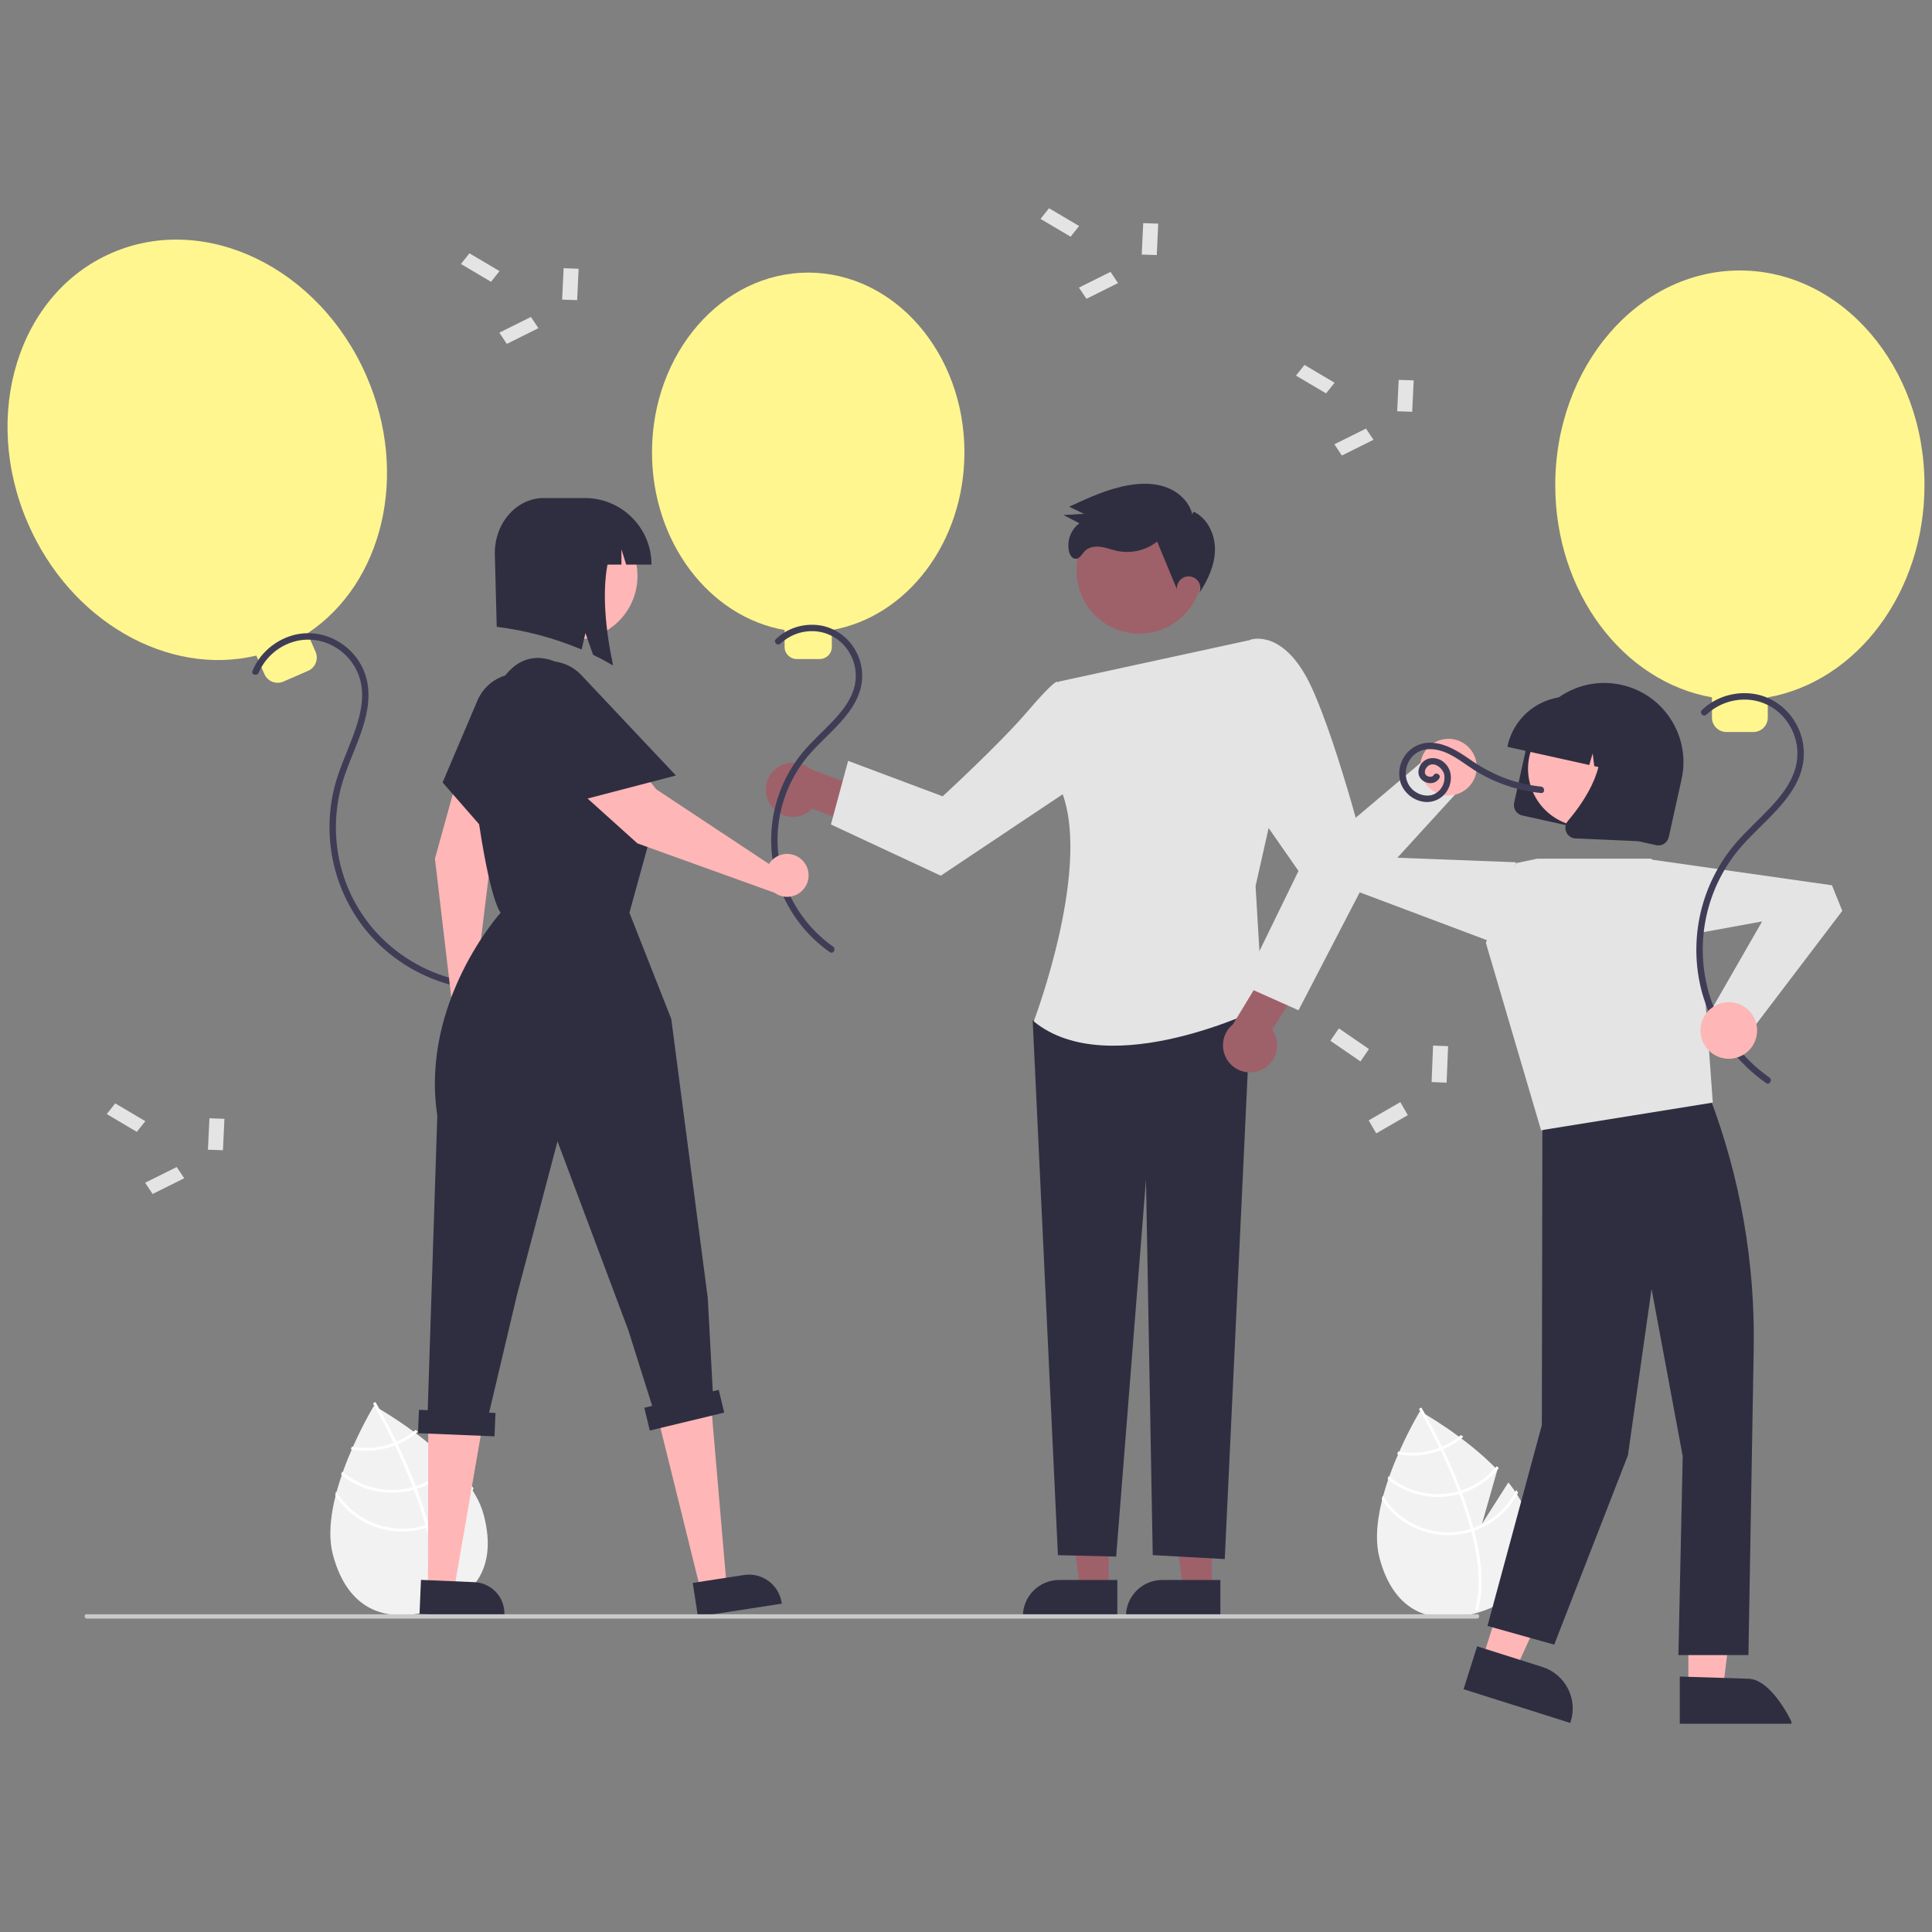<?xml version="1.0" encoding="UTF-8"?><svg id="_レイヤー_1" xmlns="http://www.w3.org/2000/svg" viewBox="0 0 900 900"><rect x="0" y="0" width="900" height="900" fill="#808080" stroke="none"/><defs><style>.cls-1{fill:#ffb6b6;}.cls-2{fill:#2f2e41;}.cls-3{fill:#fff;}.cls-4{fill:#cacaca;}.cls-5{fill:#3f3d56;}.cls-6{fill:#e4e4e4;}.cls-7{fill:#9e616a;}.cls-8{fill:#fff690;}.cls-9{fill:#f2f2f2;}</style></defs><polygon class="cls-7" points="564.5 740 551.02 740 544.6 688 564.5 688 564.5 740"/><path class="cls-2" d="M568.5,753h-44v-.06c0-9.35,7.58-16.94,16.94-16.94h27.06s0,17,0,17Z"/><polygon class="cls-7" points="516.5 740 503.02 740 496.6 688 516.5 688 516.5 740"/><path class="cls-2" d="M520.5,753h-44v-.06c0-9.35,7.58-16.94,16.94-16.94h27.06s0,17,0,17Z"/><path class="cls-7" d="M359.23,375.38c4.07,5.6,11.92,6.84,17.52,2.77,.6-.43,1.16-.92,1.67-1.45l26.7,10.43,10.29-14.68-37.92-14.2c-5.33-4.48-13.29-3.8-17.77,1.53-3.75,4.46-3.96,10.91-.5,15.6h0Z"/><polygon class="cls-2" points="516.23 464 481.07 475.47 492.82 724.45 519.95 725.12 533.84 549.53 536.99 724.43 570.54 726.28 582.91 464 516.23 464"/><path class="cls-6" d="M492.99,317.56l90.23-19.61,10.03,77.7-8.36,37.12,3.35,56.42s-71.35,35.51-106.69,6.61c0,0,28.41-74.62,11.94-109.55l-.51-48.69Z"/><path class="cls-6" d="M508.14,328.55l-15.63-10.99s-.92-1.28-13.95,13.95-39.44,39.44-39.44,39.44l-44.03-16.51-8.02,29.64,51.17,23.85,72.45-48.38-2.55-30.99Z"/><path class="cls-7" d="M587.79,498.31c6.26-2.96,8.94-10.44,5.98-16.7-.32-.67-.69-1.31-1.12-1.91l15.22-24.29-12.51-12.85-21.01,34.61c-5.4,4.4-6.21,12.35-1.8,17.75,3.68,4.52,9.98,5.92,15.24,3.4Z"/><path class="cls-6" d="M568.67,313.26l14.07-15.31s15.68-5.46,28.49,22.76,27.12,85.46,27.12,85.46l-33.46,64.45-25.98-11.61,25.98-53.29-27.5-39.46-8.74-52.99Z"/><circle class="cls-7" cx="530.76" cy="265.88" r="29.29"/><path class="cls-2" d="M555.45,239.69c-1.39-5.82-6.23-10.41-11.81-12.56s-11.79-2.13-17.68-1.13c-9.78,1.66-18.92,5.88-27.92,10.06l6.94,3.32-9.58,.55,7.4,3.83c-4.03,3.07-5.91,8.21-4.81,13.16,.38,1.59,1.4,3.33,3.03,3.39,1.97,.07,3-2.23,4.38-3.64,1.83-1.87,4.73-2.29,7.33-1.94s5.06,1.35,7.63,1.91c6.56,1.37,13.39-.22,18.68-4.33l9.23,22.22c-.31-3,1.87-5.69,4.87-6,3-.31,5.69,1.87,6,4.87,.1,.99-.07,1.98-.49,2.88,3.99-6.02,7.21-12.87,7.32-20.1s-3.47-14.84-10.04-17.87"/><path class="cls-9" d="M216.01,688.49l-12.48,19.62,7.27-25.54c-15.34-16.01-36.59-27.72-36.59-27.72,0,0-26.16,42.99-19.12,69.43s25.22,31.49,44.61,26.33c19.39-5.16,32.65-18.58,25.61-45.02-1.57-5.89-4.97-11.66-9.31-17.09Z"/><path class="cls-3" d="M199.5,710.06l.35,1.3c3.96,15.17,4.55,27.67,1.75,37.33-.04,.14-.08,.28-.12,.42l-.65-.19-.62-.19c3.17-10.47,1.75-23.7-1.69-36.93-.11-.43-.22-.86-.34-1.29-1.51-5.59-3.36-11.16-5.37-16.51-.15-.42-.31-.84-.47-1.26-2.69-7.05-5.63-13.69-8.36-19.41-.19-.41-.39-.81-.58-1.21-4.65-9.66-8.6-16.51-9.48-18.03-.1-.19-.17-.29-.18-.31l.57-.34h0s.57-.35,.57-.35c.01,.02,.22,.36,.58,1,1.37,2.37,5.01,8.83,9.21,17.51,.19,.39,.38,.8,.58,1.2,2.22,4.64,4.57,9.86,6.8,15.4,.56,1.39,1.1,2.77,1.62,4.13,.17,.42,.33,.84,.48,1.25,2.18,5.78,3.97,11.27,5.37,16.46Z"/><path class="cls-3" d="M184.66,671.61c-.42,.17-.84,.35-1.27,.51-1.18,.45-2.37,.83-3.59,1.16-5.18,1.39-10.6,1.59-15.87,.6-.18,.41-.36,.83-.54,1.25,5.56,1.09,11.29,.9,16.76-.56,1.3-.35,2.58-.76,3.83-1.24,.43-.16,.85-.34,1.27-.52,3.43-1.46,6.62-3.44,9.46-5.86-.37-.28-.74-.56-1.09-.83-2.7,2.26-5.71,4.11-8.95,5.48Z"/><path class="cls-3" d="M193.65,692.35c-.44,.14-.88,.28-1.33,.39-.13,.04-.28,.08-.41,.12-11.39,3.03-23.55,.3-32.55-7.32-.16,.45-.31,.9-.46,1.35,9.3,7.65,21.71,10.35,33.35,7.26,.18-.05,.36-.1,.54-.15,.45-.13,.89-.26,1.33-.4,6.8-2.19,12.82-6.29,17.35-11.8-.31-.33-.62-.65-.93-.98-4.39,5.4-10.26,9.41-16.89,11.53Z"/><path class="cls-3" d="M199.5,710.06c-.44,.16-.89,.3-1.33,.44-.48,.15-.96,.29-1.44,.42-15.5,4.11-31.84-2.49-40.15-16.2-.15,.6-.3,1.19-.44,1.79,8.83,13.51,25.33,19.84,40.93,15.71,.48-.13,.97-.26,1.44-.42,.45-.13,.9-.28,1.34-.43,8.93-3.14,16.34-9.56,20.72-17.96-.26-.44-.54-.87-.82-1.31-4.15,8.39-11.41,14.84-20.24,17.96Z"/><path class="cls-9" d="M702.67,690.54l-12.3,19.33,7.16-25.16c-15.12-15.78-36.05-27.32-36.05-27.32,0,0-25.78,42.36-18.84,68.42s24.85,31.03,43.96,25.95c19.11-5.09,32.18-18.31,25.24-44.37-1.54-5.8-4.9-11.49-9.18-16.84Z"/><path class="cls-3" d="M686.41,711.79l.34,1.28c3.9,14.95,4.48,27.27,1.72,36.79-.04,.14-.08,.27-.12,.41l-.64-.19-.62-.19c3.12-10.32,1.73-23.35-1.67-36.4-.11-.42-.21-.85-.33-1.27-1.49-5.51-3.31-10.99-5.29-16.27-.15-.41-.31-.82-.47-1.24-2.65-6.95-5.55-13.49-8.24-19.13-.19-.4-.38-.8-.58-1.19-4.59-9.52-8.47-16.27-9.35-17.76-.1-.18-.16-.28-.18-.31l.56-.33h0s.56-.34,.56-.34c.01,.02,.22,.36,.58,.98,1.35,2.34,4.94,8.7,9.07,17.26,.18,.39,.38,.78,.57,1.18,2.18,4.57,4.5,9.72,6.7,15.18,.56,1.37,1.09,2.73,1.59,4.07,.16,.41,.32,.83,.47,1.24,2.14,5.7,3.91,11.11,5.29,16.22Z"/><path class="cls-3" d="M671.78,673.91c-.41,.17-.83,.34-1.25,.5-1.16,.44-2.34,.82-3.54,1.14-5.1,1.37-10.45,1.57-15.64,.6-.18,.41-.35,.82-.54,1.23,5.48,1.08,11.12,.89,16.51-.56,1.28-.34,2.54-.75,3.77-1.22,.42-.16,.84-.33,1.25-.51,3.38-1.44,6.53-3.39,9.32-5.77-.37-.28-.72-.55-1.08-.82-2.66,2.23-5.63,4.05-8.82,5.4Z"/><path class="cls-3" d="M680.64,694.34c-.43,.14-.87,.27-1.31,.39-.13,.04-.27,.08-.41,.11-11.23,2.99-23.21,.3-32.07-7.21-.15,.44-.31,.89-.46,1.33,9.16,7.54,21.4,10.2,32.87,7.15,.18-.05,.36-.09,.53-.15,.44-.12,.88-.25,1.31-.39,6.7-2.16,12.63-6.19,17.09-11.63-.3-.32-.61-.64-.92-.96-4.33,5.33-10.11,9.27-16.65,11.36Z"/><path class="cls-3" d="M686.41,711.79c-.43,.16-.87,.3-1.31,.44-.47,.15-.95,.29-1.42,.41-15.27,4.05-31.38-2.46-39.57-15.97-.15,.59-.3,1.18-.44,1.76,8.7,13.32,24.96,19.55,40.34,15.48,.48-.13,.95-.26,1.42-.41,.45-.13,.89-.28,1.32-.43,8.8-3.1,16.1-9.42,20.42-17.7-.26-.43-.53-.86-.81-1.29-4.09,8.27-11.25,14.62-19.94,17.7Z"/><path class="cls-8" d="M449.27,210.72c0-46.24-32.58-83.72-72.77-83.72s-72.77,37.48-72.77,83.72c0,41.94,26.8,76.67,61.77,82.77v7.89c0,3.1,2.52,5.62,5.62,5.62h10.76c3.1,0,5.62-2.52,5.62-5.62v-7.89c34.97-6.1,61.77-40.83,61.77-82.77Z"/><path class="cls-5" d="M363.59,299.82c4.56-4.28,10.76-6.36,16.98-5.68,6.28,.73,11.85,4.36,15.05,9.81,3.19,5.28,3.9,11.7,1.94,17.55-1.89,5.77-5.92,10.56-10.04,14.89-4.33,4.54-9.03,8.72-13.1,13.5-13.62,16.1-18.46,37.85-12.97,58.21,3.57,12.71,10.94,24.03,21.12,32.43,1.29,1.06,2.62,2.06,3.99,3.02,1.59,1.11,3.09-1.49,1.51-2.59-11.05-7.82-19.22-19.06-23.24-31.99-6.2-20.49-1.21-42.74,13.16-58.61,4.29-4.74,9.09-8.98,13.38-13.72,4.11-4.54,7.86-9.66,9.46-15.66,1.64-6.16,.76-12.72-2.45-18.22-3.2-5.63-8.6-9.68-14.91-11.16-6.28-1.36-12.84-.23-18.29,3.17-1.34,.85-2.58,1.84-3.72,2.94-1.39,1.34,.73,3.46,2.12,2.12h0Z"/><path class="cls-8" d="M170.76,175.24c-22.03-50.64-75.2-76.34-118.75-57.39S-9,193.2,13.03,243.85c19.98,45.93,65.57,71.34,106.38,61.54l3.76,8.64c1.48,3.4,5.43,4.96,8.83,3.48l11.53-5.02c3.4-1.48,4.96-5.43,3.48-8.83l-3.76-8.64c34.99-23.17,47.49-73.84,27.5-119.78Z"/><path class="cls-5" d="M120.51,313.35c2.89-6.67,8.48-11.8,15.37-14.11,6.77-2.28,14.21-1.45,20.32,2.26,6.29,3.73,10.67,9.98,12.02,17.16,1.54,8.23-.96,16.61-3.79,24.27-2.97,8.03-6.68,15.83-8.74,24.17-5.83,23.78,.08,48.91,15.9,67.59,9.82,11.38,22.76,19.65,37.22,23.77,1.77,.5,3.57,.93,5.37,1.29,1.88,.38,2.69-2.51,.8-2.89-15.05-3.1-28.76-10.79-39.24-22.02-11.11-12.01-17.82-27.44-19.04-43.75-.65-8.27,.11-16.59,2.24-24.6,2.28-8.46,6.14-16.37,9.05-24.61,2.78-7.86,4.74-16.3,3-24.62-1.6-7.33-6.05-13.71-12.36-17.77-6.11-4.03-13.58-5.44-20.74-3.92-7.24,1.64-13.58,5.97-17.73,12.12-1.01,1.53-1.87,3.16-2.55,4.87-.74,1.78,2.16,2.56,2.89,.8h0Z"/><polygon class="cls-1" points="786.5 787 802.58 787 810.22 725 786.5 725 786.5 787"/><path class="cls-2" d="M782.5,781l31.37,1h0c11.21-.33,20.63,19.97,20.63,19.97v1.03h-52s0-22,0-22Z"/><polygon class="cls-1" points="690.44 773.2 705.86 778.08 732 720.93 709.25 713.73 690.44 773.2"/><path class="cls-2" d="M688.1,766.92l30.36,9.6h0c10.69,3.38,16.61,14.78,13.23,25.47l-.2,.63-49.71-15.72,6.32-19.98Z"/><path class="cls-2" d="M727.43,501.93l-8.93,25.31-.25,136.63-25.33,93.55,31.09,8.72,34.34-88.21,11.01-77.48,14.51,77.93-2,92.62h32.62l2.46-142.73c.69-40.08-6.29-79.93-20.56-117.37h0s-68.97-8.97-68.97-8.97Z"/><polygon class="cls-6" points="716.16 400 769.14 400 791.28 422.13 797.89 513.63 717.88 526.51 692.17 439.21 706.17 402.1 716.16 400"/><polygon class="cls-6" points="697.11 439.65 615.54 408.96 613.42 396.27 664.86 352.75 681.98 365.59 650.95 399.57 706.17 401.67 697.11 439.65"/><circle class="cls-1" cx="674.75" cy="357.36" r="13.19"/><path class="cls-2" d="M705.34,373.98l5.96-26.88c4.39-19.89,24.07-32.46,43.97-28.08s32.46,24.07,28.08,43.97c0,.03-.01,.05-.02,.08l-5.96,26.88c-.6,2.67-3.24,4.35-5.91,3.76l-62.35-13.83c-2.67-.6-4.35-3.24-3.76-5.91Z"/><circle class="cls-1" cx="738.88" cy="358.13" r="27.05" transform="translate(-70.48 219.79) rotate(-16.16)"/><path class="cls-2" d="M702.31,347.36c3.51-15.72,19.08-25.64,34.81-22.17l5.38,1.19c15.72,3.51,25.64,19.08,22.17,34.81l-.12,.54-11.36-2.52-1.47-11.71-3.18,10.68-5.87-1.3-.74-5.91-1.6,5.39-38.13-8.46,.12-.54Z"/><path class="cls-2" d="M729.62,387.61c-.76-1.72-.47-3.71,.74-5.14,8.1-9.57,20.51-27.82,12.67-42.52l-.56-1.06,30.73,6.82-10.23,46.14-29.01-1.27c-.29-.01-.59-.05-.87-.11-1.55-.34-2.83-1.41-3.46-2.86Z"/><polygon class="cls-6" points="767.11 400.12 853.39 412.39 858.21 424.31 817.44 477.96 797.94 469.14 820.86 429.24 766.5 439.16 767.11 400.12"/><path class="cls-8" d="M896.5,226c0-55.23-38.5-100-86-100s-86,44.77-86,100c0,50.09,31.67,91.58,73,98.86v9.42c0,3.71,3.01,6.71,6.71,6.71h12.58c3.71,0,6.71-3.01,6.71-6.71v-9.42c41.33-7.29,73-48.77,73-98.86Z"/><path class="cls-5" d="M794.93,332.91c5.53-5.19,13.05-7.7,20.59-6.86,7.41,.87,14.01,5.11,17.89,11.48,3.95,6.28,4.95,13.98,2.73,21.06-2.12,6.87-6.78,12.62-11.63,17.78-5.18,5.5-10.85,10.53-15.8,16.25-16.38,19.04-22.36,44.92-15.99,69.22,4.2,15.39,13.07,29.09,25.39,39.21,1.5,1.22,3.04,2.38,4.62,3.48,1.59,1.11,3.09-1.49,1.51-2.59-13.19-9.33-22.96-22.72-27.82-38.13-7.49-24.46-1.67-51.06,15.36-70.16,5.09-5.68,10.82-10.74,15.97-16.37,4.93-5.39,9.46-11.44,11.48-18.56,2.06-7.26,1.13-15.05-2.59-21.62-3.7-6.73-10.04-11.61-17.49-13.46-7.49-1.72-15.36-.42-21.89,3.63-1.6,1.01-3.1,2.19-4.46,3.51-1.39,1.34,.73,3.46,2.12,2.12h0Z"/><circle class="cls-1" cx="805.34" cy="480.03" r="13.19"/><path class="cls-5" d="M667.89,361.06c-.69,1.09-2.37,.93-3.31,.25-1.31-.95-.88-2.78,.02-3.86,2.86-3.43,7.59,.19,8.23,3.6,.48,3.4-1.1,6.76-4.04,8.54-3.26,1.93-7.5,.96-10.31-1.35-5.85-4.83-4.26-14.5,2.24-17.99,4.15-2.23,9.4-1.25,13.48,.62,4.6,2.1,8.56,5.32,12.81,8.01,9.34,5.84,19.9,9.45,30.86,10.54,1.92,.2,1.91-2.81,0-3-6.07-.63-12.04-2.06-17.73-4.27-5.63-2.28-10.98-5.22-15.93-8.75-5.01-3.43-10.24-6.77-16.45-7.34-5.09-.59-10.11,1.59-13.15,5.72-2.69,3.68-3.5,8.41-2.19,12.78,1.59,4.59,5.51,7.97,10.28,8.86,4.63,.87,9.3-1.28,11.63-5.37,2.28-3.95,2.21-9.25-1.24-12.52-2.01-2.04-4.97-2.85-7.74-2.1-2.56,.87-4.37,3.16-4.6,5.86-.33,5.12,6.94,7.69,9.72,3.29,1.03-1.64-1.56-3.14-2.59-1.51h0Z"/><polygon class="cls-6" points="67.7 522.29 63.73 527.26 49.72 518.97 53.68 514 67.7 522.29"/><polygon class="cls-6" points="82.32 543.65 85.82 548.87 71.1 556.2 67.6 550.97 82.32 543.65"/><polygon class="cls-6" points="97.56 520.94 104.55 521.19 103.86 535.82 96.86 535.58 97.56 520.94"/><polygon class="cls-6" points="232.7 126.29 228.73 131.26 214.72 122.97 218.68 118 232.7 126.29"/><polygon class="cls-6" points="247.32 147.65 250.82 152.87 236.1 160.2 232.6 154.97 247.32 147.65"/><polygon class="cls-6" points="262.56 124.94 269.55 125.19 268.86 139.82 261.86 139.58 262.56 124.94"/><polygon class="cls-6" points="621.7 178.29 617.73 183.26 603.72 174.97 607.68 170 621.7 178.29"/><polygon class="cls-6" points="636.32 199.65 639.82 204.87 625.1 212.2 621.6 206.97 636.32 199.65"/><polygon class="cls-6" points="651.56 176.94 658.55 177.19 657.86 191.82 650.86 191.58 651.56 176.94"/><polygon class="cls-6" points="502.7 105.29 498.73 110.26 484.72 101.97 488.68 97 502.7 105.29"/><polygon class="cls-6" points="517.32 126.65 520.82 131.87 506.1 139.2 502.6 133.97 517.32 126.65"/><polygon class="cls-6" points="532.56 103.94 539.55 104.19 538.86 118.82 531.86 118.58 532.56 103.94"/><rect class="cls-6" x="625.21" y="478.2" width="7" height="17" transform="translate(-128.39 729.49) rotate(-55.52)"/><rect class="cls-6" x="638.21" y="517.2" width="17" height="7" transform="translate(-173.71 393.11) rotate(-30)"/><rect class="cls-6" x="662.21" y="492.2" width="17" height="7" transform="translate(147.95 1145.53) rotate(-87.65)"/><polygon class="cls-1" points="326.4 740.87 338.51 739 330.21 642.2 303.21 647.2 326.4 740.87"/><path class="cls-2" d="M322.7,737.39l23.86-3.69h0c8.4-1.3,16.26,4.46,17.56,12.85l.08,.49-39.07,6.04-2.43-15.7Z"/><polygon class="cls-1" points="199.35 739.47 211.6 740 226.5 654 199.5 654 199.35 739.47"/><path class="cls-2" d="M196.11,735.97l24.12,1.03h0c8.47,0,15.11,6.92,14.74,15.39l-.05,1.14-39.49-1.68,.68-15.87Z"/><path class="cls-1" d="M223.18,459.49c-.58-.16-1.17-.27-1.77-.33l7.64-62.5,25.91-54.87c3.56-7.53,.33-16.52-7.2-20.08-6.8-3.21-14.92-.92-19.04,5.36h0c-6.79,10.34-11.93,21.67-15.22,33.6l-10.89,39.36,7.96,67.49c-.87,5.45,2.84,10.58,8.29,11.45,5.45,.87,10.58-2.84,11.45-8.29,.8-5-2.26-9.81-7.13-11.2Z"/><path class="cls-2" d="M238.91,401.95l-32.73-37.45,16.22-38.14c4.49-10.57,16.71-15.5,27.28-11,10.2,4.34,15.21,15.91,11.39,26.32l-22.15,60.27Z"/><circle class="cls-1" cx="267.24" cy="268.31" r="29.73"/><path class="cls-2" d="M272.5,232h-19.2c-12.59,0-22.8,11.48-22.8,25.65l.89,34.35c13.6,1.69,26.91,5.25,39.54,10.58l1.79-7.65,3.54,10.08c3.14,1.52,6.26,3.19,9.35,5-3.61-16.95-5.09-33.86-2.62-47h6.5v-7.12l2.21,7.12h11.79c0-17.12-13.88-31-31-31h0Z"/><path class="cls-2" d="M334.82,647.45l-2.78,.67-2.33-43.43-17-130-19.5-49.5,9.5-34.5s11-24-16.5-42.5l-22-37c-15.2-9.94-27.7-3.44-34.37,13.45-5.81,14.72-10.32,33.33-7.63,52.55,6.01,43.05,11,48,11,48,0,0-37.5,41.5-29.5,94.5l-4.46,137.22-4.08-.17-.45,10.9,35.64,1.46,.45-10.9-2.96-.12,12.86-54.4,19-72,33,88,11.1,35.23-3.66,.88,2.55,10.61,34.67-8.35-2.55-10.61Z"/><path class="cls-1" d="M359.31,401.04c-.4,.44-.77,.92-1.08,1.43l-52.5-34.76-37.51-47.69c-5.15-6.55-14.63-7.68-21.18-2.53-5.91,4.65-7.49,12.93-3.72,19.43h0c6.22,10.69,14.06,20.35,23.25,28.63l30.35,27.32,63.94,23.04c4.49,3.22,10.73,2.19,13.95-2.3,3.22-4.49,2.19-10.73-2.3-13.95-4.11-2.95-9.78-2.36-13.2,1.37h0Z"/><path class="cls-2" d="M314.87,361.26l-48.13,12.55-26.88-31.55c-7.45-8.74-6.4-21.87,2.34-29.32,8.44-7.19,21.03-6.5,28.63,1.57l44.03,46.75Z"/><path class="cls-4" d="M687.89,754H40.6c-.66,.11-1.19-.42-1.19-1.07,0-.66,.53-1.19,1.19-.93H687.89c.66-.27,1.19,.26,1.19,.92s-.53,1.19-1.19,1.08h0Z"/></svg>